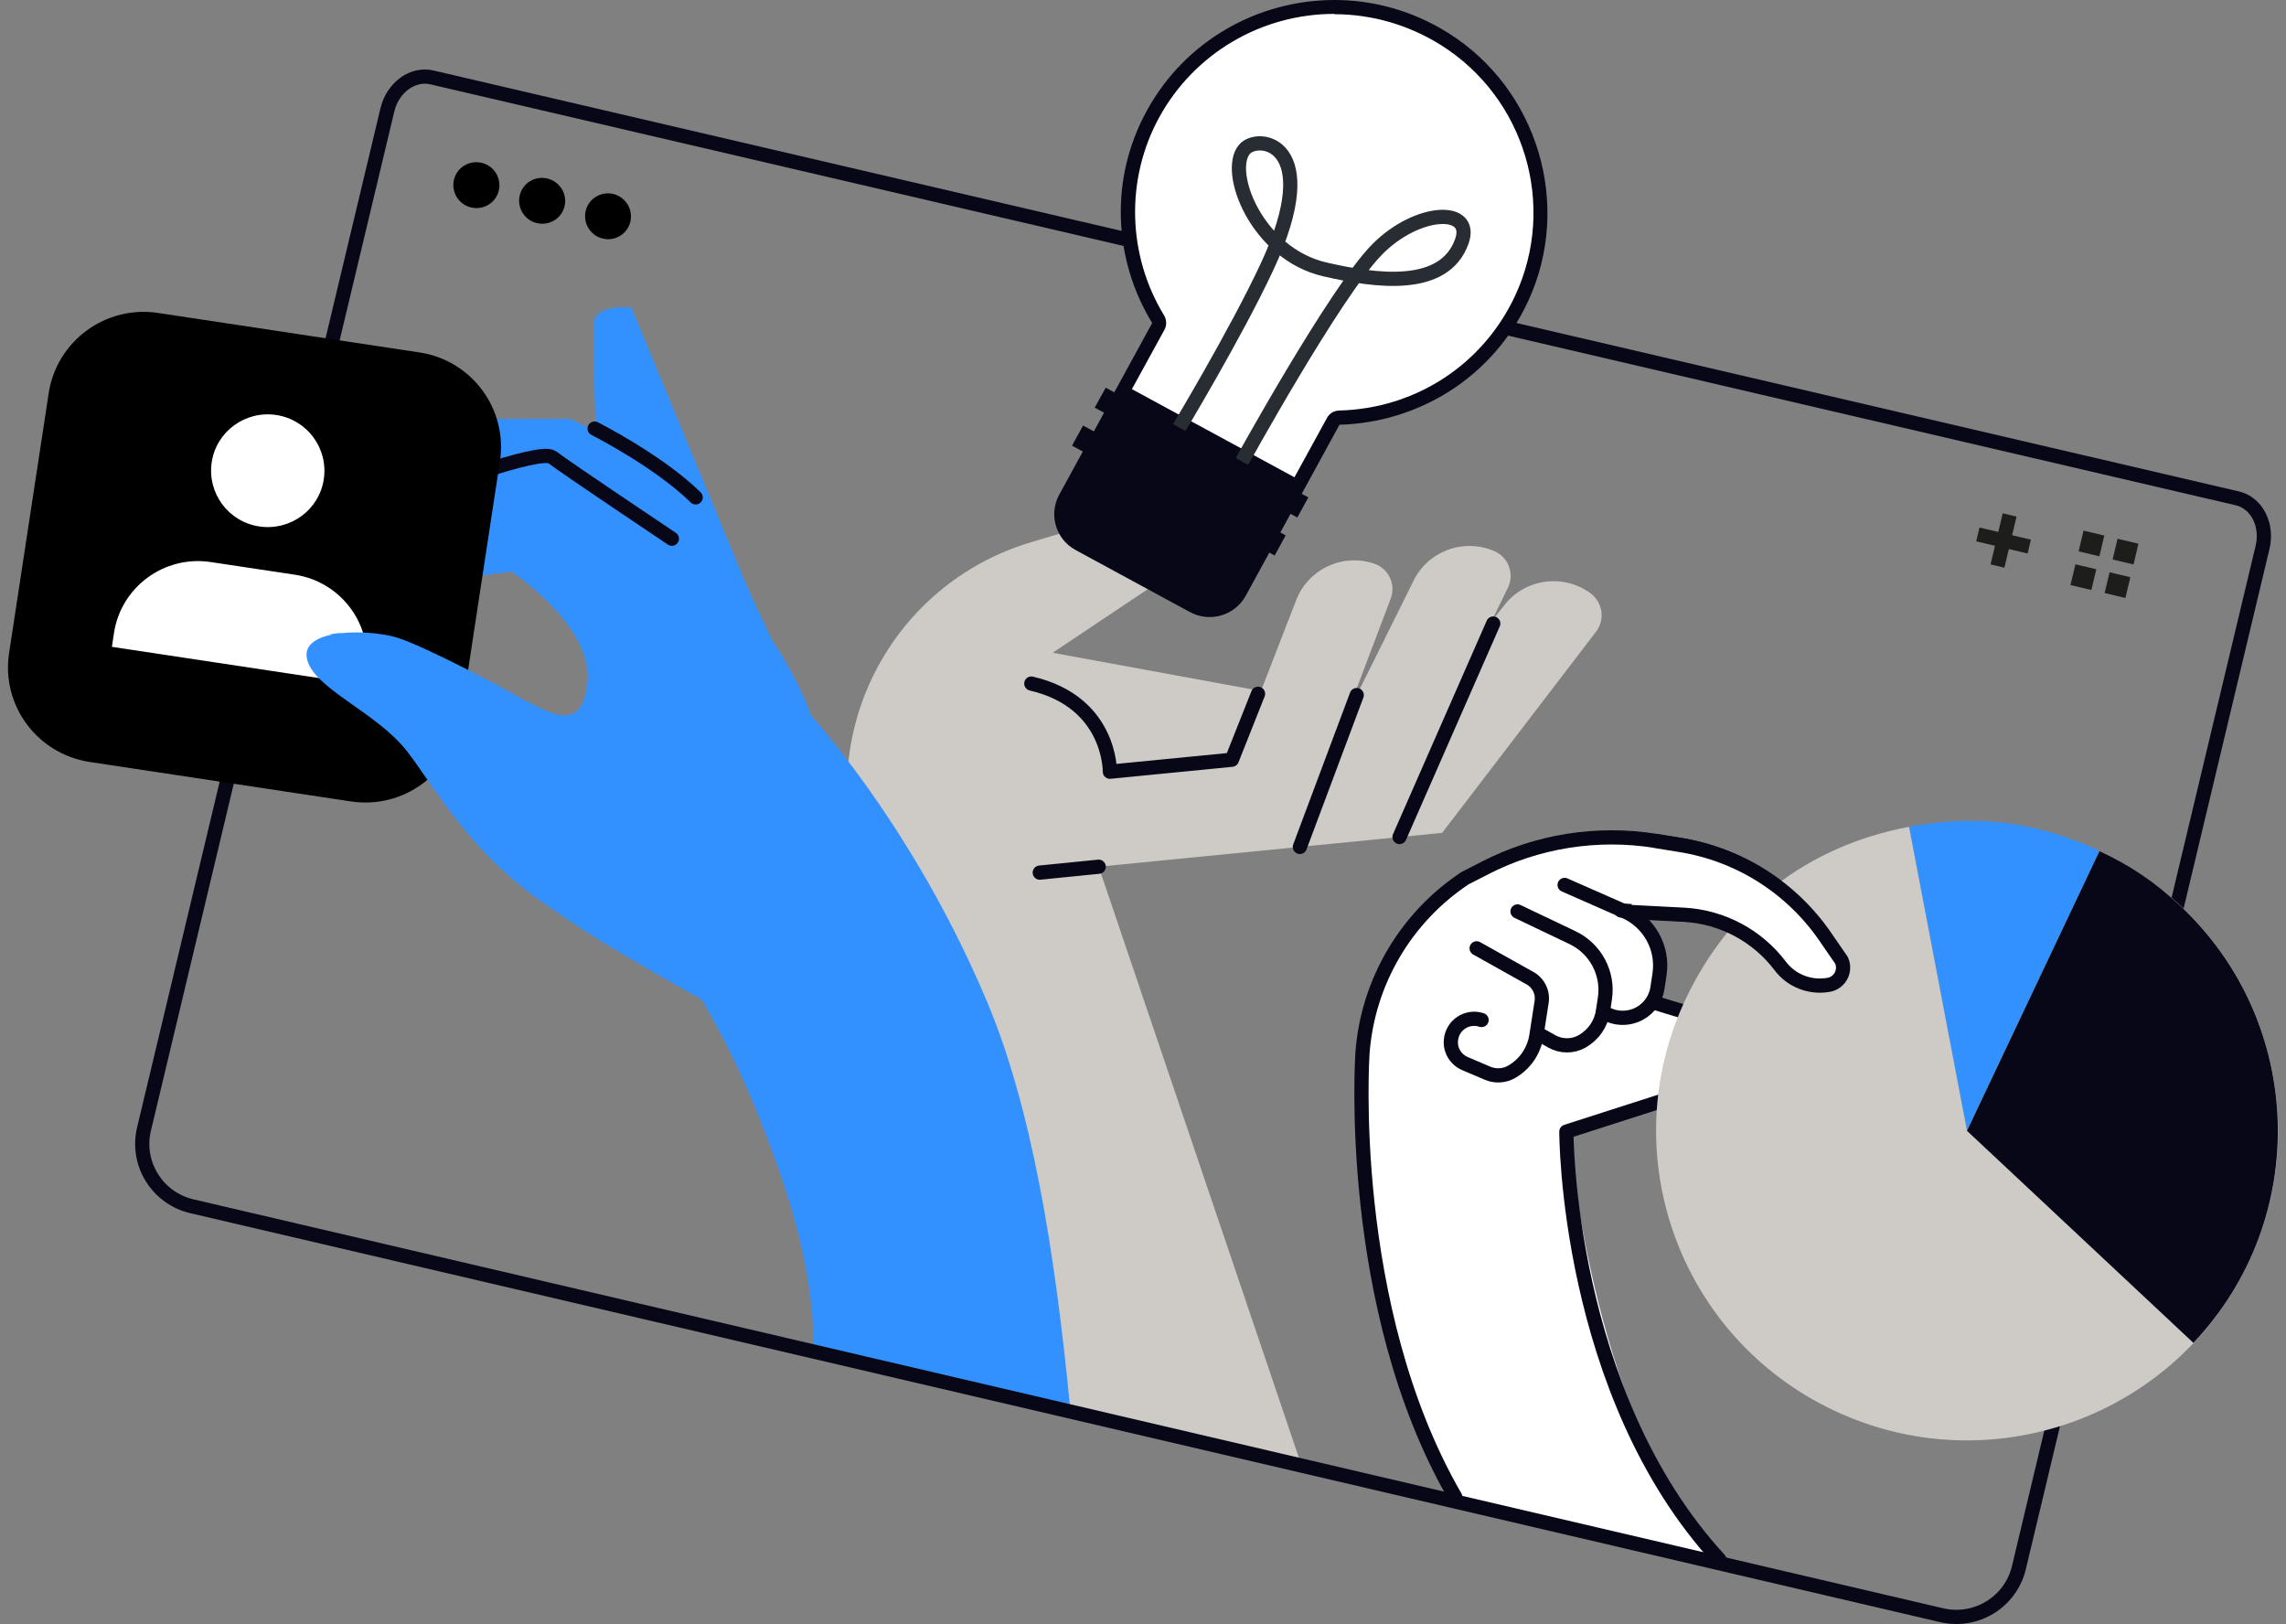 <?xml version="1.0" encoding="UTF-8"?> <svg xmlns="http://www.w3.org/2000/svg" width="259" height="184" viewBox="0 0 259 184" fill="none"><rect x="0" y="0" width="259" height="184" fill="#808080" stroke="none"/><g clip-path="url(#clip0_102_2985)"><path d="M147.364 165.747L124.48 98.196L163.393 94.361L180.832 71.567C181.881 70.21 181.592 68.256 180.217 67.225C177.142 64.964 172.818 65.543 170.466 68.528L160.245 81.481L119.27 73.955L131.879 65.525C134.267 63.933 134.394 60.477 132.132 58.722C131.047 57.872 129.618 57.601 128.297 57.999L116.791 61.436C100.926 66.194 92.188 83.109 97.543 98.703L111.256 157.534C111.256 157.534 142.01 166.109 147.364 165.747Z" fill="#CECAC6"></path><path d="M169.29 62.431C165.781 60.929 161.71 62.467 160.1 65.904L150.024 86.184L161.873 85.008L170.882 66.501C171.588 64.945 170.882 63.118 169.29 62.431Z" fill="#CECAC6"></path><path d="M155.65 63.842C152.014 62.648 148.106 64.548 146.804 68.13L138.609 89.241L150.295 87.016L157.586 67.768C158.165 66.14 157.296 64.385 155.65 63.842Z" fill="#CECAC6"></path><path d="M158.563 94.832L169.182 70.644" stroke="#080717" stroke-width="1.61" stroke-miterlimit="10" stroke-linecap="round" stroke-linejoin="round"></path><path d="M147.274 95.953L153.714 78.749" stroke="#080717" stroke-width="1.61" stroke-miterlimit="10" stroke-linecap="round" stroke-linejoin="round"></path><path d="M142.534 78.604L139.567 86.076L125.746 87.432C125.746 87.432 125.891 79.545 116.846 77.446" stroke="#080717" stroke-width="1.61" stroke-miterlimit="10" stroke-linecap="round" stroke-linejoin="round"></path><path d="M124.48 98.196L117.804 98.865" stroke="#080717" stroke-width="1.61" stroke-miterlimit="10" stroke-linecap="round" stroke-linejoin="round"></path><path d="M194.129 176.131C180.054 159.307 177.757 128.1 177.757 128.1L193.658 123.071L201.003 123.198C202.595 122.926 203.753 121.714 203.952 120.122C204.151 118.512 203.319 117.047 201.835 116.414C201.058 116.07 200.207 115.853 199.339 115.762C195.793 115.364 189.534 114.442 187.761 113.881C187.833 113.646 188.286 112 188.34 111.764L187.49 106.609C187.544 106.265 185.662 104.13 185.427 103.895L192.157 103.605L194.038 104.42C196.951 105.686 199.628 107.495 201.817 109.774C203.5 111.529 205.49 113.175 206.883 113.013C207.896 112.886 208.855 112.379 209.361 111.493C209.886 110.588 209.922 109.521 209.452 108.598C209.434 108.58 209.434 108.562 209.415 108.544L200.623 100.06C200.461 99.825 195.956 97.527 195.667 97.473L188.014 94.759C181.321 93.692 174.302 94.832 168.277 97.979L166.07 99.137C166.034 99.155 165.998 99.173 165.962 99.191C159.087 103.786 154.619 111.439 154.004 119.67C154.004 119.67 156.392 162.563 165.184 170.233" fill="white"></path><path d="M83.432 63.535L71.546 34.861C71.546 34.861 67.512 34.354 67.313 36.543C67.114 38.732 67.567 50.871 67.567 50.871C67.567 50.871 83.233 65.706 83.432 63.535Z" fill="#3391FF"></path><path d="M38.73 49.623C39.182 47.054 64.6 47.47 64.6 47.47C64.6 47.47 73.301 51.342 76.232 54.146C79.163 56.968 81.858 59.663 83.414 63.535C84.97 67.406 89.402 76.614 89.402 76.614L59.751 59.935L49.566 56.19C49.566 56.19 37.898 54.327 38.73 49.623Z" fill="#3391FF"></path><path d="M67.368 48.556C67.368 48.556 74.604 52.21 78.819 56.353" stroke="#080717" stroke-width="1.61" stroke-miterlimit="10" stroke-linecap="round" stroke-linejoin="round"></path><path d="M92.767 83.887C92.767 83.887 91.501 77.844 86.417 71.042C84.735 68.763 82.618 66.411 79.977 64.168C74.405 59.41 69.665 55.918 66.427 53.693C63.677 51.794 60.167 51.378 57.038 52.572L36.017 60.568C36.017 60.568 34.877 66.773 40.177 66.737C42.475 66.719 57.961 64.765 57.961 64.765C57.961 64.765 67.042 70.807 66.572 77.103C66.101 83.416 61.977 80.54 59.498 79.364C57.816 78.568 52.135 94.65 61.832 102.393C67.35 106.789 83.287 115.437 96.62 122.456L92.767 83.887Z" fill="#3391FF"></path><path d="M48.047 55.755C48.047 55.755 61.181 50.726 62.574 51.812C63.967 52.897 76.123 61.038 76.123 61.038" stroke="#080717" stroke-width="1.61" stroke-miterlimit="10" stroke-linecap="round" stroke-linejoin="round"></path><path d="M121.296 160.066C119.505 141.234 116.791 125.206 111.762 113.32C102.337 91.05 89.058 77.88 88.497 77.338L78.367 87.577L68.182 97.78C68.29 97.889 78.475 108.182 85.567 125.495C89.257 134.522 92.242 143.676 92.188 153.029C92.188 154.006 106.009 156.213 106.009 156.213C106.009 156.213 121.35 160.79 121.296 160.066Z" fill="#3391FF"></path><path d="M187.67 113.664C187.67 113.664 194.635 115.961 199.194 116.468C200.026 116.558 200.768 116.776 201.419 117.065C203.753 118.078 203.355 121.461 200.859 121.877L193.17 123.162L177.467 128.209C177.467 128.209 177.413 157.823 194.816 176.71" stroke="#080717" stroke-width="1.61" stroke-miterlimit="10" stroke-linecap="round" stroke-linejoin="round"></path><path d="M164.876 169.6C152.376 148.018 154.366 119.308 154.366 119.308C154.963 111.276 159.25 103.967 165.98 99.499L168.205 98.359C174.157 95.284 180.941 94.216 187.562 95.266L190.149 95.682C196.951 96.767 203.011 100.602 206.883 106.247L208.601 108.761C209.144 109.955 208.42 111.33 207.118 111.547C205.037 111.909 202.921 111.077 201.655 109.394L197.584 104.022L183.654 103.153" stroke="#080717" stroke-width="1.61" stroke-miterlimit="10" stroke-linecap="round" stroke-linejoin="round"></path><path d="M177.268 100.259L184.088 103.262C186.874 104.492 188.485 107.423 188.014 110.426L187.779 111.982C187.598 113.157 186.874 114.189 185.843 114.786C184.577 115.509 183.003 115.491 181.773 114.731L181.628 114.641" stroke="#080717" stroke-width="1.61" stroke-miterlimit="10" stroke-linecap="round" stroke-linejoin="round"></path><path d="M171.932 103.262L178.155 106.229C180.778 107.477 182.279 110.299 181.827 113.157L181.61 114.587C181.393 116.016 180.525 117.246 179.276 117.97C178.209 118.585 176.888 118.585 175.821 117.988L174.41 117.192" stroke="#080717" stroke-width="1.61" stroke-miterlimit="10" stroke-linecap="round" stroke-linejoin="round"></path><path d="M167.3 107.441L173.18 110.733C174.247 111.24 174.844 112.379 174.663 113.519L174.066 117.372C173.795 119.073 172.782 120.556 171.28 121.425C170.448 121.913 169.417 121.967 168.531 121.588L165.98 120.502C164.931 120.05 164.279 118.983 164.388 117.861V117.843C164.533 116.142 166.233 115.021 167.861 115.563" stroke="#080717" stroke-width="1.61" stroke-miterlimit="10" stroke-linecap="round" stroke-linejoin="round"></path><path d="M220.017 183.005C223.924 183.892 227.814 181.486 228.736 177.614L256.343 62.015C256.958 59.464 255.673 56.968 253.484 56.461L48.951 8.774C46.762 8.25 44.483 9.914 43.886 12.465L16.316 127.919C15.375 131.845 17.835 135.771 21.779 136.675L220.017 183.005Z" stroke="#080717" stroke-width="1.61" stroke-miterlimit="10" stroke-linecap="round" stroke-linejoin="round"></path><path d="M56.513 21.582C56.188 22.975 54.776 23.844 53.365 23.5C51.972 23.174 51.104 21.763 51.43 20.37C51.755 18.977 53.166 18.109 54.578 18.453C55.989 18.797 56.839 20.189 56.513 21.582Z" fill="black"></path><path d="M63.967 23.355C63.641 24.748 62.23 25.617 60.819 25.273C59.426 24.947 58.557 23.536 58.883 22.143C59.209 20.75 60.62 19.882 62.013 20.226C63.424 20.569 64.292 21.962 63.967 23.355Z" fill="black"></path><path d="M71.42 25.11C71.094 26.503 69.683 27.372 68.29 27.028C66.897 26.702 66.029 25.291 66.355 23.898C66.68 22.505 68.091 21.637 69.502 21.98C70.877 22.324 71.746 23.717 71.42 25.11Z" fill="black"></path><path d="M227.687 58.343L226.312 64.132" stroke="#1D1D1B" stroke-width="1.61"></path><path d="M229.912 61.925L224.087 60.55" stroke="#1D1D1B" stroke-width="1.61"></path><path d="M236.063 60.116L235.502 62.467L237.854 63.028L238.415 60.676L236.063 60.116Z" fill="#1D1D1B"></path><path d="M235.14 63.933L234.58 66.284L236.949 66.845L237.51 64.494L235.14 63.933Z" fill="#1D1D1B"></path><path d="M239.916 61.038L239.355 63.39L241.725 63.951L242.286 61.599L239.916 61.038Z" fill="#1D1D1B"></path><path d="M239.012 64.837L238.451 67.189L240.803 67.75L241.364 65.398L239.012 64.837Z" fill="#1D1D1B"></path><path d="M127.157 44.413L131.228 36.978C131.372 36.724 131.354 36.417 131.21 36.182C126.868 29.09 126.651 20.19 130.631 12.935C134.737 5.446 142.607 0.796 151.182 0.796C155.596 0.796 159.919 2.045 163.682 4.415C173.56 10.62 177.305 23.247 172.402 33.794C168.639 41.898 160.715 47.072 151.742 47.307C151.453 47.307 151.2 47.47 151.055 47.724L146.985 55.177L127.157 44.413Z" fill="white"></path><path d="M151.182 0V1.61C155.433 1.61 159.612 2.822 163.248 5.102C172.782 11.09 176.4 23.283 171.678 33.468C168.042 41.301 160.39 46.294 151.724 46.511C151.145 46.529 150.621 46.837 150.349 47.343L146.659 54.073L128.243 44.087L131.933 37.357C132.204 36.851 132.186 36.236 131.897 35.747C127.718 28.909 127.501 20.298 131.336 13.297C135.298 6.061 142.896 1.574 151.182 1.574V0ZM151.182 0C142.607 0 134.303 4.541 129.925 12.555C125.638 20.37 126.198 29.506 130.54 36.598L126.09 44.738L147.31 56.262L151.76 48.121C160.607 47.886 169.091 42.857 173.126 34.137C178.173 23.283 174.265 10.131 164.098 3.745C160.046 1.194 155.578 0 151.182 0Z" fill="#080717"></path><path d="M140.58 52.518C140.58 52.518 151.254 33.124 155.994 28.294C160.571 23.627 167.047 23.392 165.618 27.354C163.628 32.925 155.885 31.858 150.096 30.519C142.371 28.728 138.826 19.43 140.997 16.915C142.534 15.106 150.096 16.137 143.584 30.157C140.074 37.719 133.29 48.972 133.29 48.972" stroke="#282D33" stroke-width="1.61"></path><path d="M121.875 62.323L134.81 69.342C137.071 70.572 139.911 69.74 141.141 67.497L147.292 56.244L126.162 44.793L120.011 56.045C118.781 58.288 119.613 61.111 121.875 62.323Z" fill="#080717"></path><path d="M144.416 62.938L121.459 50.491L122.707 48.212L145.664 60.658L144.416 62.938Z" fill="#080717"></path><path d="M146.985 58.632L124.027 46.186L125.276 43.924L148.233 56.353L146.985 58.632Z" fill="#080717"></path><path d="M222.857 128.118L216.29 93.674C223.942 92.226 230.853 93.113 237.89 96.405L222.857 128.118Z" fill="#3391FF"></path><path d="M222.857 128.118L237.89 96.423C255.492 104.673 263.018 125.567 254.733 143.079C246.429 160.591 225.426 168.099 207.842 159.831C190.239 151.564 182.714 130.669 190.999 113.157C195.974 102.647 204.82 95.844 216.29 93.674L222.857 128.118Z" fill="#CECAC6"></path><path d="M222.857 128.118L248.509 152.143C261.842 138.05 261.155 115.853 246.99 102.592C244.15 99.933 241.4 98.07 237.872 96.423L222.857 128.118Z" fill="#080717"></path><path d="M187.58 95.284L190.366 95.736C197.041 96.803 202.975 100.566 206.792 106.12L208.638 108.798C209.18 109.992 208.457 111.366 207.154 111.583C205.074 111.945 202.957 111.113 201.691 109.431C199.104 106.012 195.142 103.895 190.854 103.642L184.559 103.316" fill="white"></path><path d="M187.58 95.284L190.366 95.736C197.041 96.803 202.975 100.566 206.792 106.12L208.638 108.798C209.18 109.992 208.457 111.366 207.154 111.583C205.074 111.945 202.957 111.113 201.691 109.431C199.104 106.012 195.142 103.895 190.854 103.642L184.559 103.316" stroke="#080717" stroke-width="1.61" stroke-miterlimit="10" stroke-linecap="round" stroke-linejoin="round"></path><path d="M10.165 86.329L39.743 90.797C45.695 91.702 51.249 87.631 52.153 81.698L56.64 52.264C57.544 46.349 53.456 40.813 47.504 39.926L17.926 35.458C11.974 34.553 6.42 38.624 5.516 44.557L1.029 73.991C0.125 79.907 4.213 85.424 10.165 86.329Z" fill="black"></path><path d="M12.679 73.285C12.679 73.285 12.842 72.254 12.915 71.712C13.711 66.483 18.631 62.883 23.878 63.679C25.614 63.933 31.657 64.855 33.393 65.109C38.658 65.904 42.276 70.789 41.462 76.017C41.371 76.56 41.227 77.591 41.227 77.591L12.679 73.285Z" fill="white"></path><path d="M23.986 52.373C23.462 55.864 25.867 59.12 29.377 59.645C32.887 60.17 36.161 57.782 36.686 54.29C37.21 50.799 34.804 47.542 31.295 47.018C27.785 46.493 24.511 48.881 23.986 52.373Z" fill="white"></path><path d="M59.625 79.472C58.051 78.478 48.083 73.141 44.863 72.2C43.307 71.748 40.72 71.495 38.549 71.748C39.345 71.585 35.727 72.037 37.789 71.856C35.89 72.218 34.479 73.032 34.768 74.57C35.365 77.953 42.638 80.63 46.129 85.135C49.621 89.639 54.035 98.233 64.835 104.347C67.82 106.048 73.916 107.585 80.501 110.064C84.282 108.399 86.851 105.957 87.774 102.846C90.162 94.85 61.217 80.468 59.625 79.472Z" fill="#3391FF"></path></g><defs><clipPath id="clip0_102_2985"><rect width="257.195" height="184" fill="white" transform="translate(0.903)"></rect></clipPath></defs></svg> 